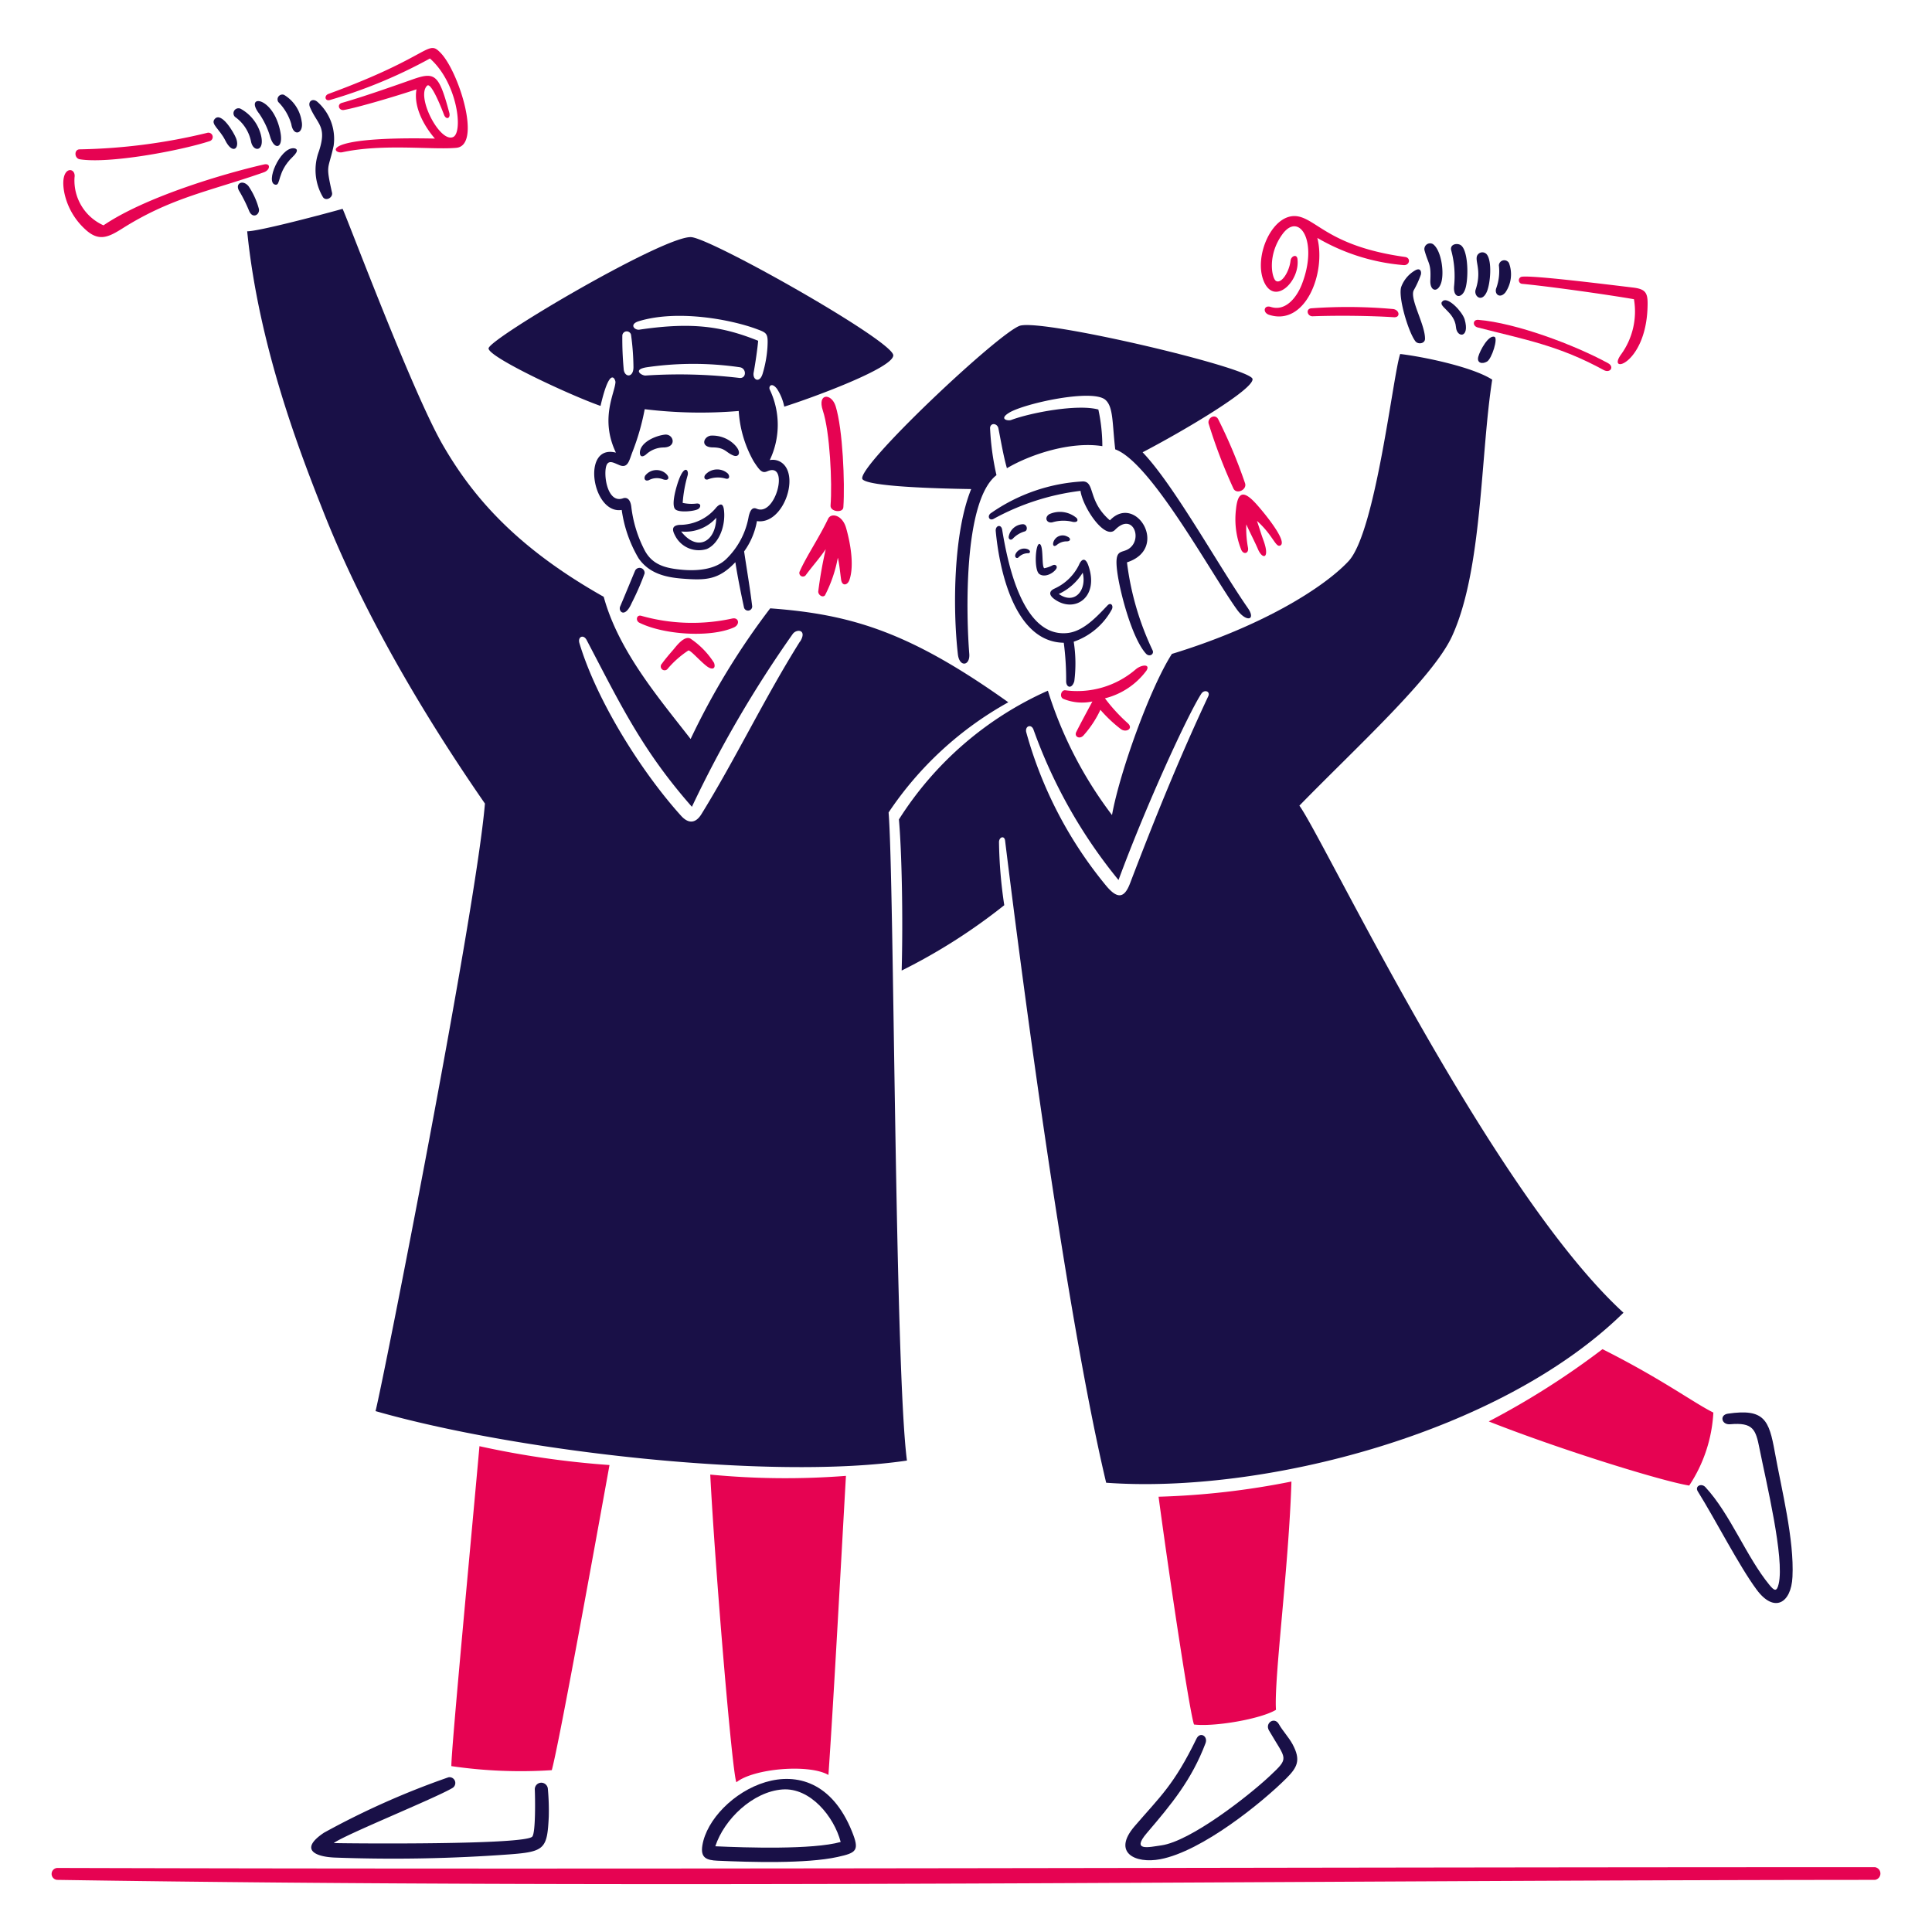 <?xml version="1.0" encoding="UTF-8"?> <svg xmlns="http://www.w3.org/2000/svg" viewBox="0 0 200 200" height="200" width="200"><path d="M57.121,183.246c.764-2.781,4.4-22.9,5.975-31.586a92.479,92.479,0,0,1-13.463-1.951c-.843,9.46-2.941,31.559-2.908,33.119A49.418,49.418,0,0,0,57.121,183.246Z" fill="#e60352"></path><path d="M76.233,184.5c1.773-1.427,7.508-1.925,9.526-.757.545-7.767,1.388-23.56,1.813-30.962a81.155,81.155,0,0,1-14.047-.132C74.016,162.2,75.8,183.658,76.233,184.5Z" fill="#e60352"></path><path d="M132.089,177c-.219-3.186,1.328-14.8,1.6-23.632a81.429,81.429,0,0,1-13.755,1.573c1.255,9.327,3.266,22.531,3.671,23.58C125.736,178.778,130.522,177.949,132.089,177Z" fill="#e60352"></path><path d="M154.115,147.146c7.4,2.921,17.924,6.181,20.752,6.639a15.132,15.132,0,0,0,2.5-7.555c-2.111-1.055-5.311-3.465-11.478-6.565A82.535,82.535,0,0,1,154.115,147.146Z" fill="#e60352"></path><path d="M194.092,193.29c-62.607,0-126.355.259-188.166.08a.618.618,0,0,0,0,1.234c62.559.974,125.565.04,188.166,0A.664.664,0,0,0,194.092,193.29Z" fill="#e60352"></path><path d="M83.436,59.506c.655-.883,1.427-1.746,2.044-2.656a43.84,43.84,0,0,0-.776,4.388c0,.366.465.665.7.385a14,14,0,0,0,1.328-3.89c.153.611.239,1.56.339,2.271s.667.585.856.046c.528-1.5.1-3.87-.345-5.417-.386-1.327-1.545-1.586-1.859-.923-.892,1.888-2.244,3.878-2.921,5.411A.37.37,0,1,0,83.436,59.506Z" fill="#e60352"></path><path d="M85.978,52.33c-.052.664,1.328.816,1.328.152.166-2.489-.06-8.045-.8-10.429-.424-1.374-1.929-1.381-1.327.445C85.915,44.721,86.162,49.98,85.978,52.33Z" fill="#e60352"></path><path d="M66.176,64.458c2.49,1.247,7.343,1.587,9.8.491.663-.3.5-1.064-.166-.922a19.392,19.392,0,0,1-9.453-.286C65.871,63.635,65.791,64.265,66.176,64.458Z" fill="#e60352"></path><path d="M73.916,68.614a8.473,8.473,0,0,0-2.35-2.443c-.67-.538-1.614.8-1.878,1.1-.407.47-.81.936-1.169,1.434a.4.4,0,1,0,.611.511,9.952,9.952,0,0,1,2.131-1.879c.233-.036,1.162,1.057,1.892,1.62C73.712,69.39,74.141,69.245,73.916,68.614Z" fill="#e60352"></path><path d="M110.089,72.351a5.107,5.107,0,0,0,2.994.266c-.558,1.049-1.132,2.092-1.666,3.153-.244.485.345.8.743.365a10.872,10.872,0,0,0,1.753-2.655,14.309,14.309,0,0,0,2.111,1.991c.533.405,1.359-.038.71-.617a17.619,17.619,0,0,1-2.35-2.563,7.666,7.666,0,0,0,4.3-2.874c.431-.717-.544-.617-1.122-.119a9.281,9.281,0,0,1-7.3,2.157C109.837,71.428,109.646,72.163,110.089,72.351Z" fill="#e60352"></path><path d="M127.947,52.741a8.517,8.517,0,0,0,.544,4.163c.234.556.814.39.7-.213a10.642,10.642,0,0,1-.173-2.41c.332.77.878,1.8,1.208,2.576.474,1.108,1.272,1,.558-.943-.271-.737-.4-1.228-.664-1.991,1.633,1.454,1.918,2.733,2.383,2.562.954-.349-1.982-3.826-2.609-4.481C128.668,50.719,128.123,50.985,127.947,52.741Z" fill="#e60352"></path><path d="M127.681,50.564c.311.667,1.455.132,1.2-.558a52.365,52.365,0,0,0-2.789-6.638c-.341-.56-1.088-.106-.982.458A54.168,54.168,0,0,0,127.681,50.564Z" fill="#e60352"></path><path d="M134.313,26.812c-.068-.551-.661-.312-.717.179-.131,1.136-.923,2.4-1.494,2.1-.431-.226-.959-2.654.664-4.86,1.723-2.341,3.744.736,1.992,5.225-.5,1.272-1.642,2.82-3.213,2.316-.718-.229-.87.6-.153.824,3.764,1.186,5.888-4.349,4.979-7.966a21.106,21.106,0,0,0,8.935,2.814c.624.047.776-.755.146-.843-7.6-1.058-9.054-3.772-11.026-4.189-2.655-.56-4.762,4.193-3.552,6.811C132,31.648,134.592,29.076,134.313,26.812Z" fill="#e60352"></path><path d="M152.98,33.9c4.875,1.258,8.364,1.854,13.038,4.408.665.364,1.129-.34.451-.71-3.48-1.9-9.532-4.165-13.436-4.488C152.456,33.064,152.4,33.751,152.98,33.9Z" fill="#e60352"></path><path d="M157.547,29.381c2.719.251,8.849,1.115,11.6,1.593a7.578,7.578,0,0,1-1.328,5.709c-1.546,2.118,2.484,1.086,2.728-4.72.066-1.573-.053-2.028-1.533-2.2-3.061-.364-10.332-1.277-11.485-1.115A.372.372,0,0,0,157.547,29.381Z" fill="#e60352"></path><path d="M135.727,31.917c-.584.069-.4.843.166.823,2.509-.091,5.888-.063,8.4.1.737.048.578-.831-.166-.856A52.322,52.322,0,0,0,135.727,31.917Z" fill="#e60352"></path><path d="M8.8,23.718c1.423,1.344,2.423.844,3.91-.093,5.073-3.2,9.085-3.846,14.605-5.789.663-.233.742-.979,0-.809-4.267.974-12.328,3.392-16.6,6.3a5.078,5.078,0,0,1-3-4.959c.191-1.154-1.642-1.266-1.042,1.653A7.078,7.078,0,0,0,8.8,23.718Z" fill="#e60352"></path><path d="M34.145,10.355a51.2,51.2,0,0,0,10.363-4.3c2.855,2.529,3.45,7.624,2.41,8.125-1.37.66-3.885-4.2-2.7-5.31.438-.413,1.595,2.608,1.739,2.993.222.59.714.4.551-.205C45.433,7.684,45.041,7.4,42.7,8.224c-2.474.874-5.373,1.88-7.3,2.423-.556.157-.312.824.2.737,1.428-.244,5.689-1.514,7.515-2.138-.325,1.806.763,3.771,1.905,5.1-12.195-.258-10.587,1.632-9.579,1.414,4.218-.913,9.354-.226,11.8-.458,2.656-.253.264-7.852-1.613-9.812-1.416-1.48-.843.276-11.617,4.229C33.527,9.893,33.636,10.5,34.145,10.355Z" fill="#e60352"></path><path d="M8.262,16.489c2.987.485,10.358-.872,13.463-1.886a.447.447,0,0,0-.279-.849,60.172,60.172,0,0,1-13.2,1.706C7.645,15.469,7.691,16.4,8.262,16.489Z" fill="#e60352"></path><path d="M65.751,59.061c-.519,1.242-1.027,2.484-1.553,3.724-.212.5.484,1.281,1.2-.372a27.334,27.334,0,0,0,1.328-3.04A.52.52,0,0,0,65.751,59.061Z" fill="#191047"></path><path d="M62.166,42.02c1.009-4.341,1.557-2.655,1.547-2.463-.056,1.13-1.633,3.784.047,7.3-3.618-.93-2.463,6.412.6,5.934A13.5,13.5,0,0,0,66.1,57.786c1.089,1.574,2.782,1.982,4.587,2.118,2.364.179,3.7.14,5.437-1.706.246,1.58.564,3.147.9,4.713a.432.432,0,0,0,.843-.146c-.226-1.9-.557-3.784-.836-5.682a7.58,7.58,0,0,0,1.327-3.14c2.656.405,4.416-4.5,2.656-5.975a1.587,1.587,0,0,0-1.328-.338,8.479,8.479,0,0,0,0-7.3c-.148-.321.179-.8.737-.093a5.241,5.241,0,0,1,.763,1.859c2.762-.869,11.286-3.983,11.286-5.311,0-1.467-18.342-11.836-20.838-12.228s-21,10.5-21.057,11.505C50.529,36.955,58.967,40.9,62.166,42.02Zm3.983-8.776c4.025-1.216,9.538-.162,12.175.817,1.095.406,1.2.452,1.122,1.892a12.133,12.133,0,0,1-.491,2.708c-.31,1.074-1.08.663-.936-.106.181-.97.4-2.5.465-3.279-3.632-1.454-6.723-1.979-12.3-1.149C65.691,34.2,65.086,33.566,66.149,33.244Zm10.409,5.882a52.975,52.975,0,0,0-9.712-.252c-.371.047-1.449-.616.12-.857a33.325,33.325,0,0,1,9.612,0C77.288,38.115,77.3,39.191,76.558,39.126Zm-12.135-4.4a.458.458,0,0,1,.9-.08,25.943,25.943,0,0,1,.252,3.319c.025,1.2-.974,1.128-1.015.193A33.977,33.977,0,0,1,64.423,34.725Zm1.036,12.088a24.664,24.664,0,0,0,1.281-4.454,47.679,47.679,0,0,0,9.732.186,12.084,12.084,0,0,0,1.54,5.2c.664,1.029.9,1.27,1.434,1.036,2.3-1.01.87,4.753-1.128,3.877-.518-.227-.7.358-.81.783a8.04,8.04,0,0,1-2.3,4.4c-1.12,1.118-3.014,1.288-4.647,1.135s-3.006-.478-3.817-1.991a13.038,13.038,0,0,1-1.394-4.547c-.084-.666-.393-1.018-.87-.85-1.715.6-2.1-2.888-1.62-3.565.266-.372.724-.093,1.155.08C65,48.579,65.116,47.705,65.459,46.813Z" fill="#191047"></path><path d="M66.866,47.059a2.7,2.7,0,0,1,1.813-.737c1.44-.014,1.055-1.434.139-1.328s-2.417.728-2.569,1.739C66.2,47.071,66.329,47.477,66.866,47.059Z" fill="#191047"></path><path d="M75.271,48.957a1.647,1.647,0,0,0-2.251.18c-.232.285-.046.611.292.478a2.815,2.815,0,0,1,1.793-.073C75.6,49.679,75.549,49.15,75.271,48.957Z" fill="#191047"></path><path d="M73.79,46.315c1.281.013,1.329.515,2.124.837.619.25.964-.436-.106-1.328a3.271,3.271,0,0,0-2.21-.73C72.821,45.187,72.456,46.3,73.79,46.315Z" fill="#191047"></path><path d="M72.23,52.721c.338-.167.4-.658-.159-.59a4.2,4.2,0,0,1-1.4-.073,13.619,13.619,0,0,1,.518-2.868c.126-.531-.322-1.11-.916.478-.234.623-.812,2.53-.392,3.027C70.218,53.094,71.791,52.939,72.23,52.721Z" fill="#191047"></path><path d="M66.787,49.243c-.166.318,0,.611.378.465a1.73,1.73,0,0,1,1.441-.1c.608.226.8-.178.292-.611A1.475,1.475,0,0,0,66.787,49.243Z" fill="#191047"></path><path d="M73.173,56.831c1.327-.592,1.954-2.51,1.772-4.023-.065-.545-.259-.824-.77-.306a4.892,4.892,0,0,1-3.837,1.832c-.7.067-.831.406-.464,1.089A2.747,2.747,0,0,0,73.173,56.831Zm.976-3.227c-.06,2.523-1.992,3.532-3.638,1.414A4.268,4.268,0,0,0,74.149,53.6Z" fill="#191047"></path><path d="M115.652,59.154c.287,2.218,1.554,6.937,2.968,8.5.365.405.881.07.7-.325a29.6,29.6,0,0,1-2.656-9.115c4.428-1.427.916-7.176-1.766-4.348-2.316-1.992-1.52-3.971-2.775-4.03a18.344,18.344,0,0,0-9.592,3.319c-.345.3-.113.77.3.571a25.017,25.017,0,0,1,9.022-2.914c.226,1.686,2.513,5.128,3.578,4.036,1.778-1.822,2.855.812,1.536,1.877C116.155,57.387,115.325,56.626,115.652,59.154Z" fill="#191047"></path><path d="M115.061,63.15c.258-.405-.046-.862-.411-.478-1.141,1.2-2.523,2.7-4.169,2.862-4.713.473-6.215-7.534-6.738-10.7-.1-.61-.718-.439-.664.146.362,3.923,1.912,11.485,7.043,11.558a29.3,29.3,0,0,1,.246,3.983c0,.663.591.843.843,0a14.446,14.446,0,0,0-.06-4.09A7.129,7.129,0,0,0,115.061,63.15Z" fill="#191047"></path><path d="M89.3,49.628c.709.731,7.348.942,11.238,1-1.825,4.461-1.929,12.255-1.38,17.094.158,1.394,1.283,1.214,1.181-.04-.306-3.778-.664-15.793,2.815-18.495a27.514,27.514,0,0,1-.664-4.9c.067-.571.761-.458.863.053.279,1.395.525,2.881.883,4.129,2.489-1.467,6.638-2.8,9.878-2.284a18.023,18.023,0,0,0-.412-3.79c-2.131-.591-6.965.311-9.028,1.082-.324.121-1.324-.074-.2-.757,1.585-.961,8.627-2.5,9.958-1.327.827.732.7,2.356,1.015,5.124,3.691,1.328,9.937,12.887,12.613,16.6.962,1.334,1.989,1.085,1.116-.172-3.072-4.42-7.661-12.759-10.894-16.125,4.222-2.2,11.571-6.545,11.378-7.594-.212-1.155-21.347-6.152-24.018-5.523C103.671,34.16,88.32,48.62,89.3,49.628Z" fill="#191047"></path><path d="M110.481,55.543a1.009,1.009,0,0,0-1.427.557c-.1.3,0,.571.338.319a1.58,1.58,0,0,1,1.042-.378C110.846,56.041,110.892,55.709,110.481,55.543Z" fill="#191047"></path><path d="M107.633,56.319c-.445-.186-.624,2.7-.04,3.107s1.457-.095,1.746-.538c.144-.22,0-.5-.345-.385a3.231,3.231,0,0,1-.876.319C107.8,58.762,108.058,56.5,107.633,56.319Z" fill="#191047"></path><path d="M105.847,54.268a1.563,1.563,0,0,0-1.42,1.248c-.068.327.239.471.444.219a2.756,2.756,0,0,1,1.235-.73C106.438,54.872,106.326,54.231,105.847,54.268Z" fill="#191047"></path><path d="M108.629,53.226c-.561.344-.286.976.318.843a3.933,3.933,0,0,1,2.125-.04c.385.053.588-.1.391-.392A2.66,2.66,0,0,0,108.629,53.226Z" fill="#191047"></path><path d="M109.133,62.009c2.1,1.546,4.711-.175,3.519-3.506-.272-.757-.664-.73-.97,0a5.2,5.2,0,0,1-2.509,2.423C108.55,61.208,108.6,61.617,109.133,62.009Zm2.948-2.722c.444,1.772-.8,3.372-2.476,2.2A5.762,5.762,0,0,0,112.081,59.287Z" fill="#191047"></path><path d="M105.163,57.289c-.227.407.12.584.273.405a1.366,1.366,0,0,1,1-.425c.252,0,.286-.316-.12-.438A.993.993,0,0,0,105.163,57.289Z" fill="#191047"></path><path d="M104.38,72.7c-10.084-7.183-16.1-9.1-24.648-9.725A75.576,75.576,0,0,0,71.493,76.5c-3.272-4.215-7.468-9.108-8.995-14.717C53.516,56.718,48.976,51.5,45.836,46.056s-9.8-23.234-10.369-24.436c-2.955.817-8.743,2.324-9.878,2.324,1.214,12.135,5.642,23.327,7.866,28.97S40.339,68.939,50.2,83.185c-.943,11.285-10.569,60-11.325,62.893,14.717,4.215,41.045,7.2,55.012,5.118-1.261-9.56-1.327-60.3-1.9-67.088A35.74,35.74,0,0,1,104.38,72.7ZM82.818,66.4c-3.7,5.9-6.634,12.091-10.209,17.884-.591.956-1.338,1.018-2.111.159-4.148-4.6-8.742-11.949-10.516-17.864-.2-.663.42-.949.75-.318,3.518,6.712,5.769,11.431,10.894,17.26A119.788,119.788,0,0,1,82.055,65.64c.407-.581,1.547-.465.763.79Z" fill="#191047"></path><path d="M134.512,83.4c6.014-6.161,13.849-13.28,15.806-17.546,3.159-6.887,2.928-18.727,4.156-26.554-2.052-1.327-7.163-2.376-9.526-2.655-.731,2.045-2.525,18.413-5.344,21.442-2.478,2.662-8.8,6.705-18.289,9.606-2.271,3.538-5.417,12.294-6.2,16.682A41.87,41.87,0,0,1,108.476,71.5a35.187,35.187,0,0,0-15.421,13.33c.292,3.24.438,10.064.285,15.641a59.606,59.606,0,0,0,10.622-6.765,47.166,47.166,0,0,1-.545-6.565c.034-.518.564-.664.631-.113,1.87,15.272,6.393,49.337,10.462,66.464,16.138,1.181,40.76-5.045,53.553-17.6C154.241,123.228,137.041,86.856,134.512,83.4Zm-9.433-11.326c-2.968,6.33-5.5,12.566-8.1,19.378-.578,1.513-1.29,1.682-2.51.192a42.837,42.837,0,0,1-8.225-15.819c-.181-.663.516-.924.744-.292a52.481,52.481,0,0,0,8.8,15.567c2.887-7.82,7.175-17.126,8.57-19.285C124.668,71.34,125.318,71.561,125.079,72.072Z" fill="#191047"></path><path d="M55.362,185.251c.034.664.107,4.481-.266,4.879-.795.851-18.2.717-20.546.664,1.1-.843,10.5-4.636,12.3-5.709a.6.6,0,0,0-.424-1.1,83.542,83.542,0,0,0-12.886,5.736c-2.593,1.736-.922,2.5,1.149,2.575a163.543,163.543,0,0,0,18.136-.338c3.559-.271,3.824-.594,3.983-3.877a24.44,24.44,0,0,0-.093-2.888.684.684,0,0,0-.707-.647A.675.675,0,0,0,55.362,185.251Z" fill="#191047"></path><path d="M72.708,191.04c-.208,1.281.418,1.528,1.567,1.58,3.385.151,9.187.325,12.42-.385,1.992-.438,2.3-.664,1.494-2.656C84.08,179.4,73.574,185.7,72.708,191.04Zm1.341.086c.923-2.821,3.9-5.653,6.944-5.882,2.874-.215,5.344,2.795,6.034,5.437C84.12,191.491,77.255,191.272,74.049,191.126Z" fill="#191047"></path><path d="M155.841,30.27a3.318,3.318,0,0,0,.365-3.047.558.558,0,0,0-1.042.246,5.148,5.148,0,0,1-.272,2.363C154.666,30.456,155.277,30.954,155.841,30.27Z" fill="#191047"></path><path d="M153.033,36.922c-.178.664.4.8.9.511s1.171-2.438.77-2.569C154.093,34.664,153.213,36.252,153.033,36.922Z" fill="#191047"></path><path d="M150.53,29.586c-.144,1.331.85,1.394,1.182.239s.269-3.988-.518-4.461c-.357-.214-1.062-.1-.982.485A10.207,10.207,0,0,1,150.53,29.586Z" fill="#191047"></path><path d="M150.723,33.875c.089,1.115,1.46,1.155.9-.8-.226-.784-1.694-2.352-2.25-1.926C148.67,31.682,150.591,32.209,150.723,33.875Z" fill="#191047"></path><path d="M148.068,29.009c-.058,1.188.8,1.328,1.128.246s0-3.366-.856-3.984a.592.592,0,0,0-.87.664C147.892,27.427,148.153,27.249,148.068,29.009Z" fill="#191047"></path><path d="M153.909,30.217c.378-.84.572-3.184,0-3.883a.593.593,0,0,0-.842-.069c-.624.53.429,1.516-.306,3.706C152.536,30.64,153.386,31.382,153.909,30.217Z" fill="#191047"></path><path d="M147.517,35.076c.019-1.46-1.587-4.1-1.175-5.012a9.9,9.9,0,0,0,.743-1.626c.08-.312-.037-.744-.558-.465a3.285,3.285,0,0,0-1.453,1.673c-.407.987.724,4.76,1.453,5.689C146.793,35.674,147.51,35.588,147.517,35.076Z" fill="#191047"></path><path d="M22.249,12.293c-.51.533.473,1.042,1.069,2.237.758,1.52,1.529.836,1.122-.212C24.2,13.707,22.941,11.571,22.249,12.293Z" fill="#191047"></path><path d="M33.017,15.652a5.52,5.52,0,0,0,.418,4.76c.312.451,1.047.034.936-.465-.676-3.037-.4-2.263.166-4.852a5.1,5.1,0,0,0-1.659-4.534c-.494-.449-1.048-.074-.79.531C32.862,12.909,33.872,13.058,33.017,15.652Z" fill="#191047"></path><path d="M25.993,14.683c.245,1.129,1.48,1,1-.777a4.308,4.308,0,0,0-2.1-2.655.519.519,0,0,0-.565.85A4.107,4.107,0,0,1,25.993,14.683Z" fill="#191047"></path><path d="M26.79,21.587a7.667,7.667,0,0,0-1.069-2.323c-.617-.717-1.422-.256-.956.511a15.521,15.521,0,0,1,1.023,2.058C26.165,22.729,26.956,22.187,26.79,21.587Z" fill="#191047"></path><path d="M27.958,14.132c.416,1.447,1.39,1.288,1.076-.418-.7-3.8-3.817-4.023-2.191-1.932A8.4,8.4,0,0,1,27.958,14.132Z" fill="#191047"></path><path d="M28.5,19.118c.6.115.141-1.287,1.793-2.875.73-.7.4-.89.079-.9C28.974,15.319,27.431,18.913,28.5,19.118Z" fill="#191047"></path><path d="M30.156,12.851c.221,1.38,1.326.969,1.069-.305A3.843,3.843,0,0,0,29.4,9.817a.5.5,0,0,0-.584.75A5.349,5.349,0,0,1,30.156,12.851Z" fill="#191047"></path><path d="M183.729,150.326c-.6-3.319-1.07-4.538-4.859-3.983-.89.13-.664,1.174.232,1.095,2.383-.208,2.649.539,3.034,2.483.685,3.461,2.617,11.364,1.992,14.047-.2.863-.465.7-.95.113-2.409-2.935-4.052-7.347-6.638-10.137-.412-.444-1.123-.1-.784.445,1.834,2.937,4.282,7.734,6.1,10.183s3.571,1.387,3.7-1.327C185.751,159.381,184.425,154.183,183.729,150.326Z" fill="#191047"></path><path d="M132.381,178.473c-.449-.785-1.464-.108-1.016.664,1.785,3.073,2.173,2.75.067,4.727-2.216,2.079-8.2,6.751-11.219,7.169-1.248.173-3.146.659-1.494-1.275,2.547-2.981,4.631-5.489,6.074-9.293.283-.745-.564-1.235-.929-.485-2.343,4.813-3.75,5.975-6.413,9.075-2.349,2.735.073,3.9,2.656,3.412,4.347-.822,10.573-5.9,13.031-8.351,1.167-1.163,1.56-1.9.664-3.558C133.412,179.836,132.8,179.209,132.381,178.473Z" fill="#191047"></path></svg> 